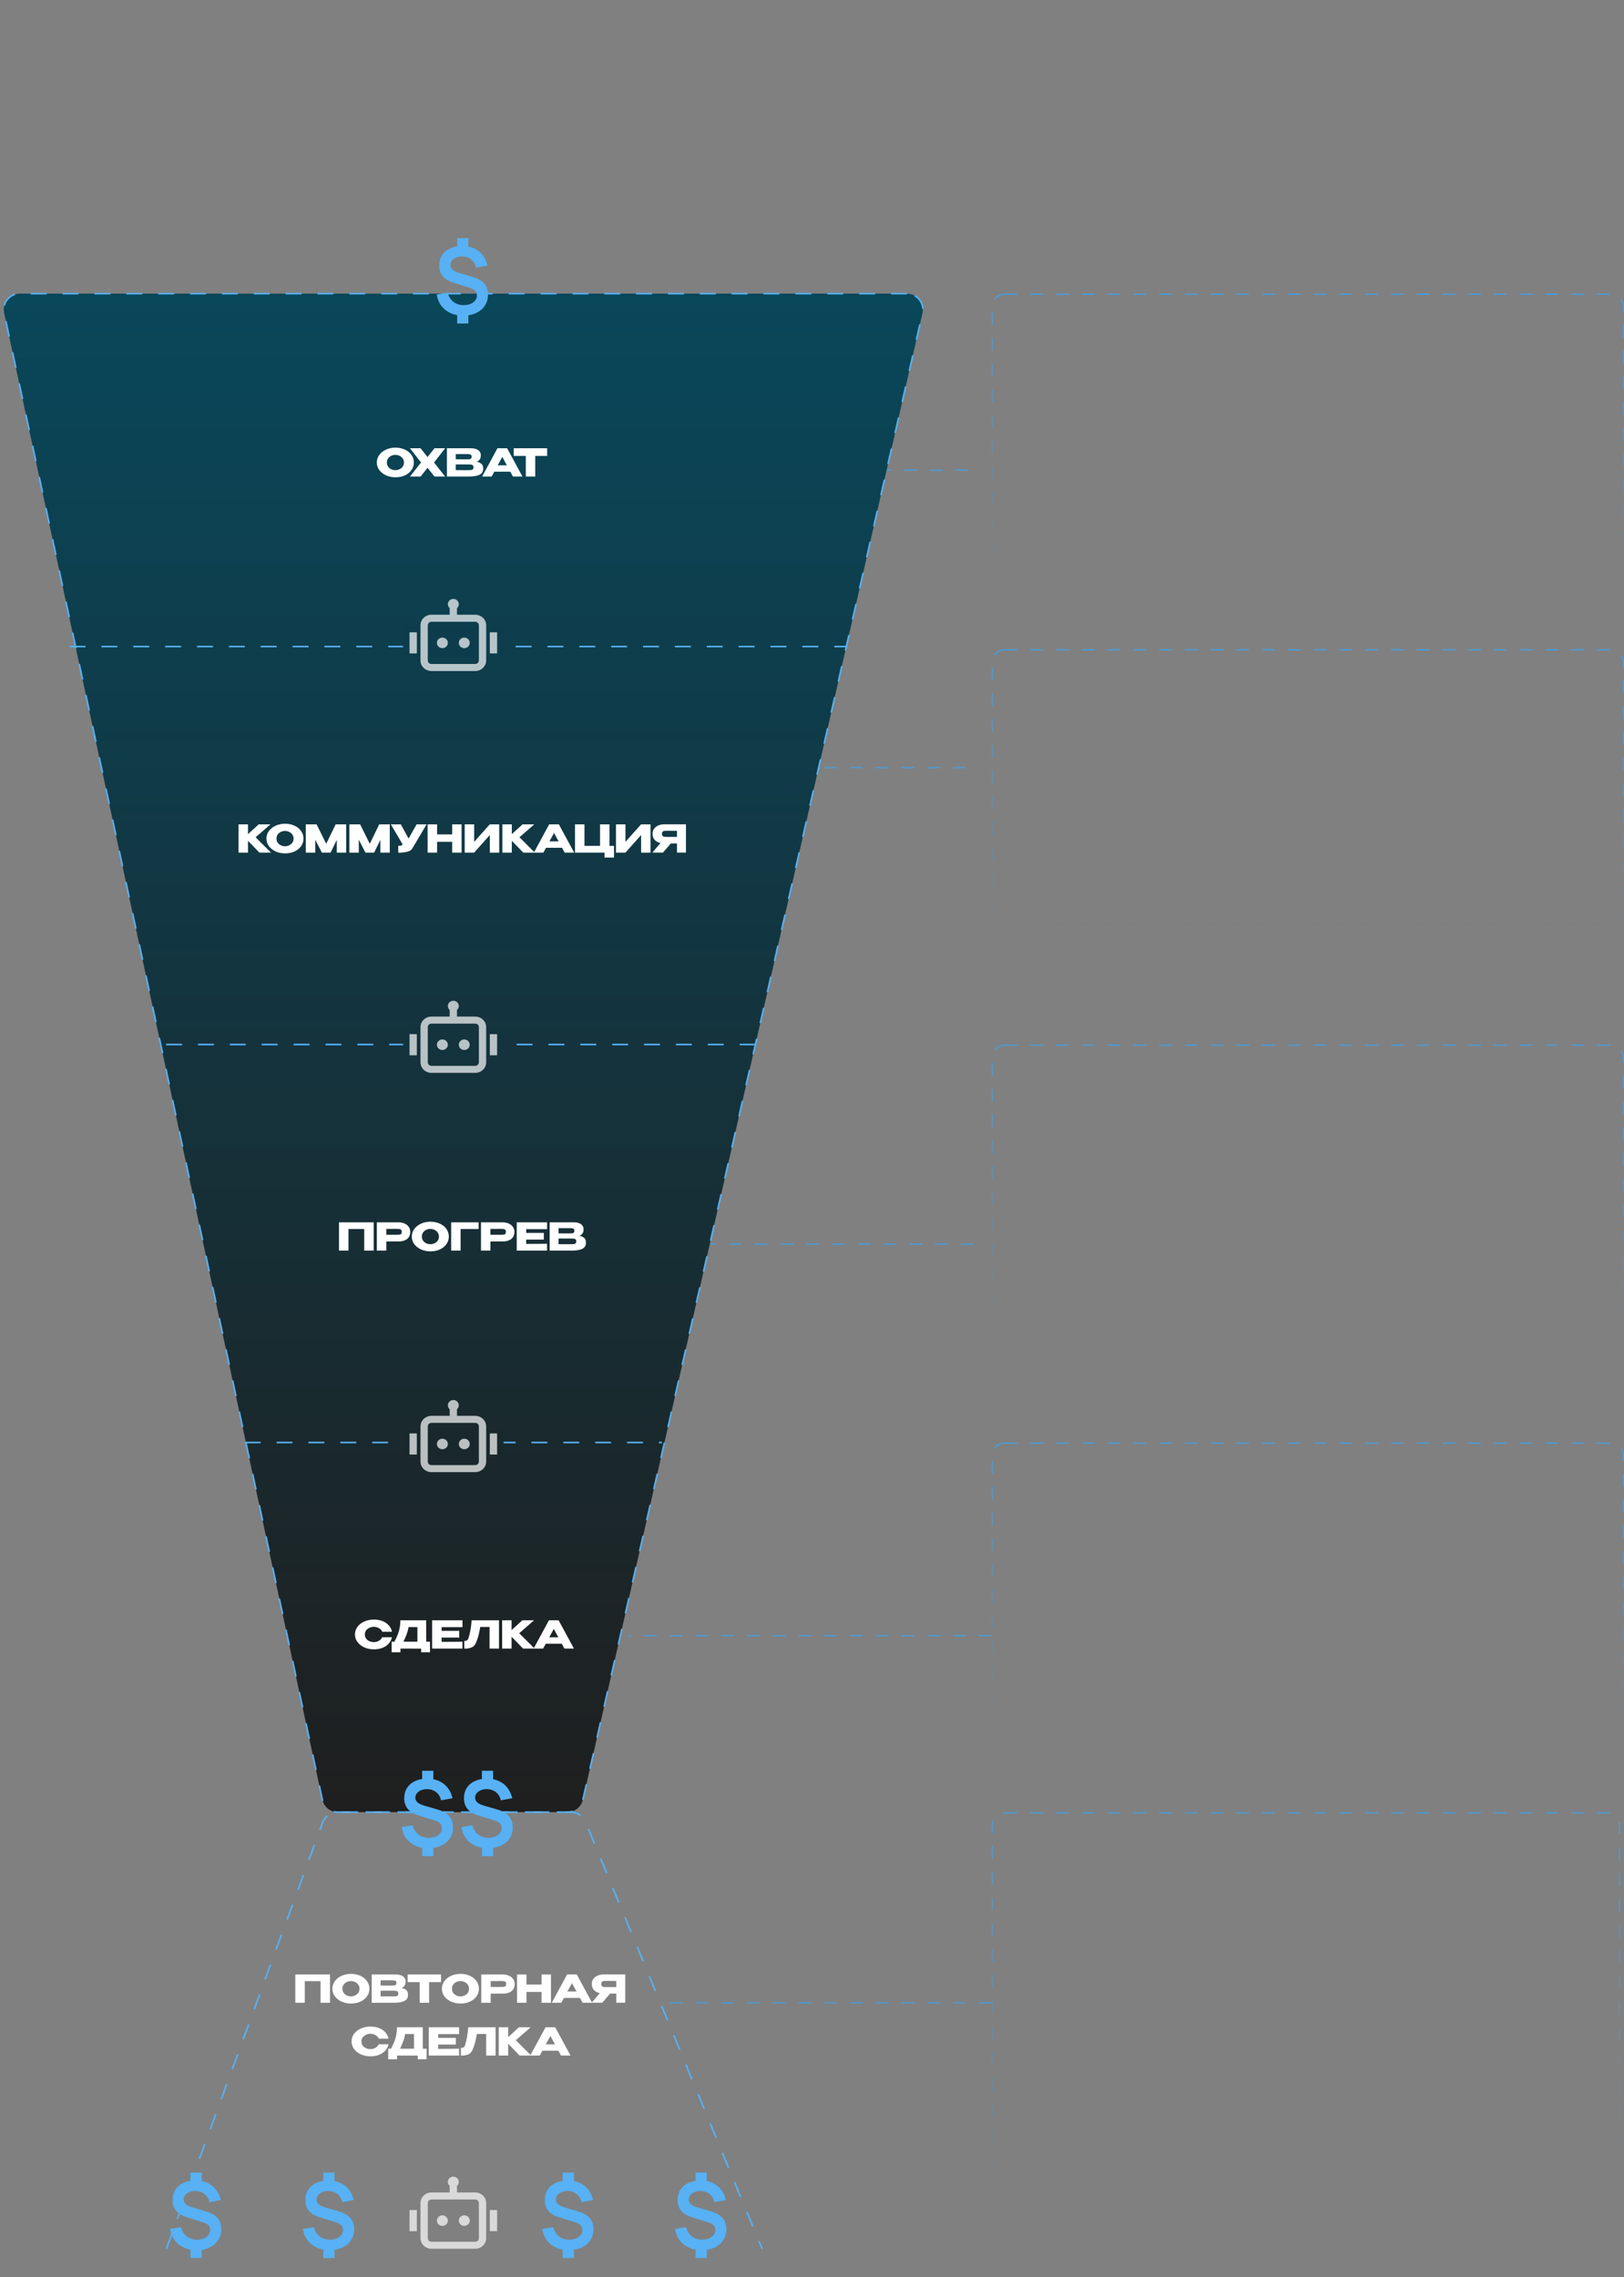 <?xml version="1.0" encoding="UTF-8"?> <svg xmlns="http://www.w3.org/2000/svg" width="1261" height="1768" viewBox="0 0 1261 1768" fill="none"><rect x="0" y="0" width="1261" height="1768" fill="#808080" stroke="none"/> <path d="M752 365H671" stroke="#4B9BD7" stroke-dasharray="10 10"></path> <path d="M750 596L630 596" stroke="#4B9BD7" stroke-dasharray="10 10"></path> <path d="M756 966L552 966" stroke="#4B9BD7" stroke-dasharray="10 10"></path> <path d="M770 1270L488 1270" stroke="#4B9BD7" stroke-dasharray="10 10"></path> <path d="M704.225 228H15.294C7.422 228 1.553 235.257 3.201 242.955L250.275 1397.22C251.496 1402.93 256.535 1407 262.368 1407H440.508C446.277 1407 451.279 1403.01 452.564 1397.39L716.281 243.121C718.05 235.379 712.167 228 704.225 228Z" fill="url(#paint0_linear_676_374)" stroke="#57B1F4" stroke-width="1.237" stroke-dasharray="12.37 12.37"></path> <path d="M129.231 1746L250.527 1415.11C252.313 1410.24 256.95 1407 262.138 1407H443.233C448.237 1407 452.747 1410.02 454.66 1414.64L591.742 1746" stroke="#57B1F4" stroke-width="1.237" stroke-dasharray="12.37 12.37"></path> <path d="M147.918 1753.18V1744.63H156.618V1753.18H147.918ZM147.918 1695.42V1686.87H156.618V1695.42H147.918ZM152.467 1747.08C148.808 1747.08 145.535 1746.41 142.647 1745.06C139.759 1743.71 137.389 1741.81 135.535 1739.36C133.706 1736.9 132.539 1733.99 132.034 1730.62L140.626 1729.25C141.299 1732.21 142.744 1734.57 144.958 1736.33C147.196 1738.06 149.867 1738.92 152.972 1738.92C155.956 1738.92 158.411 1738.23 160.337 1736.83C162.262 1735.41 163.225 1733.62 163.225 1731.45C163.225 1729.94 162.767 1728.71 161.853 1727.77C160.938 1726.81 159.47 1726.01 157.449 1725.39L144.922 1721.49C137.629 1719.23 133.983 1714.8 133.983 1708.2C133.983 1705.12 134.717 1702.44 136.185 1700.15C137.677 1697.84 139.771 1696.07 142.467 1694.85C145.162 1693.59 148.339 1692.98 151.997 1693C155.391 1693.03 158.411 1693.64 161.059 1694.85C163.73 1696.05 165.944 1697.78 167.701 1700.04C169.482 1702.31 170.746 1705.03 171.492 1708.2L162.575 1709.83C162.238 1708.12 161.576 1706.61 160.589 1705.31C159.603 1704.01 158.363 1703 156.871 1702.28C155.379 1701.56 153.718 1701.18 151.889 1701.13C150.132 1701.1 148.556 1701.38 147.16 1701.96C145.764 1702.51 144.657 1703.3 143.839 1704.34C143.02 1705.35 142.611 1706.49 142.611 1707.77C142.611 1709.19 143.177 1710.4 144.308 1711.42C145.463 1712.43 147.28 1713.29 149.759 1714.01L159.109 1716.72C163.61 1718.02 166.847 1719.79 168.82 1722.03C170.818 1724.24 171.817 1727.19 171.817 1730.87C171.817 1734.1 171.01 1736.93 169.398 1739.36C167.785 1741.79 165.523 1743.69 162.611 1745.06C159.699 1746.41 156.317 1747.08 152.467 1747.08ZM251.073 1753.18V1744.63H259.773V1753.18H251.073ZM251.073 1695.42V1686.87H259.773V1695.42H251.073ZM255.621 1747.08C251.963 1747.08 248.69 1746.41 245.802 1745.06C242.914 1743.71 240.543 1741.81 238.69 1739.36C236.861 1736.9 235.694 1733.99 235.188 1730.62L243.78 1729.25C244.454 1732.21 245.898 1734.57 248.113 1736.33C250.351 1738.06 253.022 1738.92 256.127 1738.92C259.111 1738.92 261.566 1738.23 263.491 1736.83C265.417 1735.41 266.379 1733.62 266.379 1731.45C266.379 1729.94 265.922 1728.71 265.008 1727.77C264.093 1726.81 262.625 1726.01 260.603 1725.39L248.076 1721.49C240.784 1719.23 237.138 1714.8 237.138 1708.2C237.138 1705.12 237.872 1702.44 239.34 1700.15C240.832 1697.84 242.926 1696.07 245.622 1694.85C248.317 1693.59 251.494 1692.98 255.152 1693C258.546 1693.03 261.566 1693.64 264.213 1694.85C266.885 1696.05 269.099 1697.78 270.856 1700.04C272.637 1702.31 273.9 1705.03 274.647 1708.2L265.73 1709.83C265.393 1708.12 264.731 1706.61 263.744 1705.31C262.757 1704.01 261.518 1703 260.026 1702.28C258.534 1701.56 256.873 1701.18 255.044 1701.13C253.287 1701.1 251.711 1701.38 250.315 1701.96C248.919 1702.51 247.812 1703.3 246.993 1704.34C246.175 1705.35 245.766 1706.49 245.766 1707.77C245.766 1709.19 246.332 1710.4 247.463 1711.42C248.618 1712.43 250.435 1713.29 252.914 1714.01L262.264 1716.72C266.765 1718.02 270.002 1719.79 271.975 1722.03C273.973 1724.24 274.971 1727.19 274.971 1730.87C274.971 1734.1 274.165 1736.93 272.553 1739.36C270.94 1741.79 268.678 1743.69 265.766 1745.06C262.854 1746.41 259.472 1747.08 255.621 1747.08Z" fill="#57B1F4"></path> <path d="M436.918 1753.18V1744.63H445.618V1753.18H436.918ZM436.918 1695.42V1686.87H445.618V1695.42H436.918ZM441.467 1747.08C437.808 1747.08 434.535 1746.41 431.647 1745.06C428.759 1743.71 426.389 1741.81 424.535 1739.36C422.706 1736.9 421.539 1733.99 421.034 1730.62L429.626 1729.25C430.299 1732.21 431.744 1734.57 433.958 1736.33C436.196 1738.06 438.867 1738.92 441.972 1738.92C444.956 1738.92 447.411 1738.23 449.337 1736.83C451.262 1735.41 452.225 1733.62 452.225 1731.45C452.225 1729.94 451.767 1728.71 450.853 1727.77C449.938 1726.81 448.47 1726.01 446.449 1725.39L433.922 1721.49C426.629 1719.23 422.983 1714.8 422.983 1708.2C422.983 1705.12 423.717 1702.44 425.185 1700.15C426.677 1697.84 428.771 1696.07 431.467 1694.85C434.162 1693.59 437.339 1692.98 440.997 1693C444.391 1693.03 447.411 1693.64 450.059 1694.85C452.73 1696.05 454.944 1697.78 456.701 1700.04C458.482 1702.31 459.746 1705.03 460.492 1708.2L451.575 1709.83C451.238 1708.12 450.576 1706.61 449.589 1705.31C448.603 1704.01 447.363 1703 445.871 1702.28C444.379 1701.56 442.718 1701.18 440.889 1701.13C439.132 1701.1 437.556 1701.38 436.16 1701.96C434.764 1702.51 433.657 1703.3 432.839 1704.34C432.02 1705.35 431.611 1706.49 431.611 1707.77C431.611 1709.19 432.177 1710.4 433.308 1711.42C434.463 1712.43 436.28 1713.29 438.759 1714.01L448.109 1716.72C452.61 1718.02 455.847 1719.79 457.82 1722.03C459.818 1724.24 460.817 1727.19 460.817 1730.87C460.817 1734.1 460.01 1736.93 458.398 1739.36C456.785 1741.79 454.523 1743.69 451.611 1745.06C448.699 1746.41 445.317 1747.08 441.467 1747.08ZM540.073 1753.18V1744.63H548.773V1753.18H540.073ZM540.073 1695.42V1686.87H548.773V1695.42H540.073ZM544.621 1747.08C540.963 1747.08 537.69 1746.41 534.802 1745.06C531.914 1743.71 529.543 1741.81 527.69 1739.36C525.861 1736.9 524.694 1733.99 524.188 1730.62L532.78 1729.25C533.454 1732.21 534.898 1734.57 537.113 1736.33C539.351 1738.06 542.022 1738.92 545.127 1738.92C548.111 1738.92 550.566 1738.23 552.491 1736.83C554.417 1735.41 555.379 1733.62 555.379 1731.45C555.379 1729.94 554.922 1728.71 554.008 1727.77C553.093 1726.81 551.625 1726.01 549.603 1725.39L537.076 1721.49C529.784 1719.23 526.138 1714.8 526.138 1708.2C526.138 1705.12 526.872 1702.44 528.34 1700.15C529.832 1697.84 531.926 1696.07 534.622 1694.85C537.317 1693.59 540.494 1692.98 544.152 1693C547.546 1693.03 550.566 1693.64 553.213 1694.85C555.885 1696.05 558.099 1697.78 559.856 1700.04C561.637 1702.31 562.9 1705.03 563.647 1708.2L554.73 1709.83C554.393 1708.12 553.731 1706.61 552.744 1705.31C551.757 1704.01 550.518 1703 549.026 1702.28C547.534 1701.56 545.873 1701.18 544.044 1701.13C542.287 1701.1 540.711 1701.38 539.315 1701.96C537.919 1702.51 536.812 1703.3 535.993 1704.34C535.175 1705.35 534.766 1706.49 534.766 1707.77C534.766 1709.19 535.332 1710.4 536.463 1711.42C537.618 1712.43 539.435 1713.29 541.914 1714.01L551.264 1716.72C555.765 1718.02 559.002 1719.79 560.975 1722.03C562.973 1724.24 563.971 1727.19 563.971 1730.87C563.971 1734.1 563.165 1736.93 561.553 1739.36C559.94 1741.79 557.678 1743.69 554.766 1745.06C551.854 1746.41 548.472 1747.08 544.621 1747.08Z" fill="#57B1F4"></path> <path d="M307.018 347.562C309.729 347.562 312.172 348.067 314.349 349.076C316.545 350.065 318.257 351.44 319.484 353.201C320.73 354.942 321.353 356.911 321.353 359.107C321.353 361.284 320.73 363.243 319.484 364.984C318.257 366.725 316.555 368.1 314.379 369.11C312.202 370.099 309.758 370.594 307.048 370.594C304.436 370.594 302.022 370.099 299.806 369.11C297.59 368.1 295.829 366.725 294.523 364.984C293.237 363.223 292.594 361.264 292.594 359.107C292.594 356.931 293.237 354.962 294.523 353.201C295.829 351.44 297.58 350.065 299.776 349.076C301.992 348.067 304.406 347.562 307.018 347.562ZM307.048 365.043C308.156 365.043 309.214 364.806 310.223 364.331C311.252 363.856 312.083 363.174 312.717 362.283C313.35 361.393 313.666 360.334 313.666 359.107C313.666 357.881 313.34 356.822 312.687 355.932C312.054 355.022 311.223 354.339 310.194 353.884C309.165 353.409 308.096 353.172 306.988 353.172C305.86 353.172 304.792 353.409 303.783 353.884C302.774 354.359 301.953 355.051 301.319 355.961C300.706 356.852 300.399 357.901 300.399 359.107C300.399 360.334 300.716 361.393 301.349 362.283C301.982 363.174 302.803 363.856 303.813 364.331C304.841 364.806 305.92 365.043 307.048 365.043ZM337.376 348.037H345.627L337.05 359.107L345.627 370H337.376L331.975 363.203L326.573 370H318.322L326.929 359.107L318.322 348.037H326.573L331.975 354.863L337.376 348.037ZM370.132 358.484C371.794 358.821 373.051 359.404 373.902 360.235C374.752 361.047 375.178 362.214 375.178 363.738V363.856C375.178 366.092 374.248 367.675 372.388 368.605C370.548 369.515 367.896 369.98 364.434 370H364.374H363.217H347.012V348.037H365.799C368.094 348.057 369.924 348.532 371.29 349.462C372.655 350.392 373.338 351.707 373.338 353.409V353.528C373.338 354.814 373.07 355.863 372.536 356.674C372.002 357.485 371.201 358.088 370.132 358.484ZM362.356 356.644C363.345 356.644 364.068 356.624 364.523 356.585C364.998 356.525 365.393 356.347 365.71 356.05C366.046 355.754 366.214 355.259 366.214 354.566C366.214 353.933 366.056 353.478 365.74 353.201C365.423 352.924 365.017 352.756 364.523 352.697C364.028 352.618 363.306 352.578 362.356 352.578H362.326H353.868V356.614C355.906 356.614 357.251 356.624 357.904 356.644H359.329H362.356ZM363.335 365.043C364.444 365.043 365.275 365.014 365.829 364.954C366.383 364.875 366.828 364.677 367.164 364.361C367.501 364.024 367.669 363.5 367.669 362.788C367.669 362.095 367.501 361.601 367.164 361.304C366.828 360.987 366.383 360.799 365.829 360.74C365.275 360.661 364.444 360.621 363.335 360.621H363.306H353.868V365.014C356.658 365.014 358.636 365.024 359.804 365.043C360.991 365.043 361.802 365.043 362.237 365.043H363.335ZM405.672 370H398.282L396.234 366.231H383.798L381.75 370H374.36L386.262 348.037H393.771L405.672 370ZM390.031 354.745L386.469 361.274H393.563L390.031 354.745ZM398.912 353.973V348.037H424.852L398.912 353.973ZM424.852 348.037V354.003H415.592V370H408.291V354.003H398.912V348.037H424.852Z" fill="white"></path> <path d="M198.484 650.098L210.445 662H201.452L192.548 652.799V662H185.217V640.037H192.548V647.665L200.918 640.037H210L198.484 650.098ZM221.307 639.562C224.018 639.562 226.461 640.067 228.638 641.076C230.834 642.065 232.546 643.44 233.772 645.201C235.019 646.942 235.642 648.911 235.642 651.107C235.642 653.284 235.019 655.243 233.772 656.984C232.546 658.725 230.844 660.1 228.667 661.11C226.491 662.099 224.047 662.594 221.337 662.594C218.725 662.594 216.311 662.099 214.095 661.11C211.879 660.1 210.118 658.725 208.812 656.984C207.526 655.223 206.882 653.264 206.882 651.107C206.882 648.931 207.526 646.962 208.812 645.201C210.118 643.44 211.869 642.065 214.065 641.076C216.281 640.067 218.695 639.562 221.307 639.562ZM221.337 657.043C222.445 657.043 223.503 656.806 224.512 656.331C225.541 655.856 226.372 655.174 227.005 654.283C227.639 653.393 227.955 652.334 227.955 651.107C227.955 649.881 227.629 648.822 226.976 647.932C226.343 647.022 225.512 646.339 224.483 645.884C223.454 645.409 222.385 645.172 221.277 645.172C220.149 645.172 219.081 645.409 218.072 645.884C217.063 646.359 216.242 647.051 215.608 647.961C214.995 648.852 214.688 649.901 214.688 651.107C214.688 652.334 215.005 653.393 215.638 654.283C216.271 655.174 217.092 655.856 218.101 656.331C219.13 656.806 220.209 657.043 221.337 657.043ZM268.818 640.037V662H261.517V652.087L256.679 662H249.942L244.777 651.968V662H237.446V640.037H245.816L253.295 655.144L260.656 640.037H268.818ZM302.643 640.037V662H295.341V652.087L290.504 662H283.766L278.602 651.968V662H271.271V640.037H279.641L287.12 655.144L294.481 640.037H302.643ZM331.244 640.037L320.203 658.676C319.49 660.002 318.046 660.912 315.869 661.406C313.713 661.881 311.497 662.099 309.221 662.059V656.687C310.309 656.687 311.081 656.628 311.536 656.509C312.011 656.391 312.278 656.242 312.337 656.064C312.417 655.886 312.446 655.599 312.427 655.203L303.463 640.037H311.21L317.264 651.078L323.497 640.037H331.244ZM339.382 647.843H351.105V640.037H358.407V662H351.105V653.601H339.382V662H332.051V640.037H339.382V647.843ZM368.163 640.037V653.66L380.332 640.037H387.633V662H380.332V648.347L368.163 662H360.832V640.037H368.163ZM403.344 650.098L415.305 662H406.312L397.408 652.799V662H390.077V640.037H397.408V647.665L405.778 640.037H414.86L403.344 650.098ZM445.839 662H438.449L436.401 658.231H423.965L421.918 662H414.527L426.429 640.037H433.938L445.839 662ZM430.198 646.745L426.637 653.274H433.73L430.198 646.745ZM465.921 640.037H473.252V656.717H476.754V665.858H469.423V662H446.481V640.037H453.811V656.717H465.921V640.037ZM485.636 640.037V653.66L497.805 640.037H505.106V662H497.805V648.347L485.636 662H478.305V640.037H485.636ZM526.575 649.802C526.595 648.535 526.595 647.991 526.575 648.169V649.802ZM532.63 661.97H525.655V654.877H520.877L514.792 661.97H506.512L512.893 654.55C510.954 654.135 509.43 653.314 508.322 652.087C507.234 650.86 506.69 649.307 506.69 647.427V647.308C506.69 645.864 507.075 644.598 507.847 643.509C508.639 642.401 509.737 641.541 511.142 640.927C512.566 640.314 514.199 640.007 516.039 640.007H532.63V661.97ZM518.057 645.023C517.048 645.023 516.276 645.063 515.742 645.142C515.228 645.221 514.802 645.439 514.466 645.795C514.149 646.151 513.991 646.715 513.991 647.487C513.991 648.219 514.149 648.753 514.466 649.089C514.802 649.406 515.228 649.604 515.742 649.683C516.276 649.762 517.048 649.802 518.057 649.802H518.087H525.655V645.082C522.687 645.082 520.511 645.063 519.125 645.023H518.057Z" fill="white"></path> <path d="M290.166 949.037V971H282.806V954.231H270.577V971H263.217V949.037H290.166ZM309.198 949.037C311.038 949.037 312.661 949.344 314.065 949.957C315.49 950.57 316.588 951.431 317.36 952.539C318.151 953.627 318.547 954.894 318.547 956.338V956.457C318.547 958.831 317.736 960.671 316.113 961.977C314.491 963.263 312.275 963.907 309.465 963.907H299.938V971H292.607V949.037H309.198ZM307.892 958.713C308.921 958.713 309.683 958.683 310.177 958.624C310.692 958.564 311.117 958.376 311.454 958.06C311.79 957.743 311.958 957.219 311.958 956.487C311.958 955.735 311.79 955.191 311.454 954.854C311.117 954.518 310.682 954.31 310.148 954.231C309.613 954.152 308.862 954.112 307.892 954.112H306.913C306.517 954.112 305.824 954.122 304.835 954.142C303.846 954.142 302.213 954.142 299.938 954.142V958.713H307.862H307.892ZM334.175 948.562C336.886 948.562 339.329 949.067 341.506 950.076C343.702 951.065 345.414 952.44 346.64 954.201C347.887 955.942 348.51 957.911 348.51 960.107C348.51 962.284 347.887 964.243 346.64 965.984C345.414 967.725 343.712 969.1 341.535 970.11C339.359 971.099 336.915 971.594 334.205 971.594C331.593 971.594 329.179 971.099 326.963 970.11C324.747 969.1 322.986 967.725 321.68 965.984C320.394 964.223 319.75 962.264 319.75 960.107C319.75 957.931 320.394 955.962 321.68 954.201C322.986 952.44 324.737 951.065 326.933 950.076C329.149 949.067 331.563 948.562 334.175 948.562ZM334.205 966.043C335.313 966.043 336.371 965.806 337.38 965.331C338.409 964.856 339.24 964.174 339.873 963.283C340.507 962.393 340.823 961.334 340.823 960.107C340.823 958.881 340.497 957.822 339.844 956.932C339.211 956.022 338.38 955.339 337.351 954.884C336.322 954.409 335.253 954.172 334.145 954.172C333.017 954.172 331.949 954.409 330.94 954.884C329.931 955.359 329.11 956.051 328.476 956.961C327.863 957.852 327.556 958.901 327.556 960.107C327.556 961.334 327.873 962.393 328.506 963.283C329.139 964.174 329.96 964.856 330.969 965.331C331.998 965.806 333.077 966.043 334.205 966.043ZM371.625 949.037V954.231H357.645V971H350.314V949.037H371.625ZM390.064 949.037C391.904 949.037 393.527 949.344 394.931 949.957C396.356 950.57 397.454 951.431 398.226 952.539C399.017 953.627 399.413 954.894 399.413 956.338V956.457C399.413 958.831 398.602 960.671 396.979 961.977C395.357 963.263 393.141 963.907 390.331 963.907H380.804V971H373.473V949.037H390.064ZM388.758 958.713C389.787 958.713 390.549 958.683 391.043 958.624C391.558 958.564 391.983 958.376 392.32 958.06C392.656 957.743 392.824 957.219 392.824 956.487C392.824 955.735 392.656 955.191 392.32 954.854C391.983 954.518 391.548 954.31 391.014 954.231C390.479 954.152 389.727 954.112 388.758 954.112H387.779C387.383 954.112 386.69 954.122 385.701 954.142C384.712 954.142 383.079 954.142 380.804 954.142V958.713H388.728H388.758ZM422.283 962.452H408.571V965.806L424.776 965.687V971H401.24V949.037H424.776L424.805 954.35H408.571V957.258H422.283V962.452ZM449.924 959.484C451.586 959.821 452.843 960.404 453.694 961.235C454.545 962.047 454.97 963.214 454.97 964.738V964.856C454.97 967.092 454.04 968.675 452.18 969.605C450.34 970.515 447.688 970.98 444.226 971H444.166H443.009H426.804V949.037H445.591C447.886 949.057 449.717 949.532 451.082 950.462C452.447 951.392 453.13 952.707 453.13 954.409V954.528C453.13 955.814 452.863 956.863 452.328 957.674C451.794 958.485 450.993 959.088 449.924 959.484ZM442.148 957.644C443.138 957.644 443.86 957.624 444.315 957.585C444.79 957.525 445.185 957.347 445.502 957.05C445.838 956.754 446.007 956.259 446.007 955.566C446.007 954.933 445.848 954.478 445.532 954.201C445.215 953.924 444.81 953.756 444.315 953.697C443.82 953.618 443.098 953.578 442.148 953.578H442.119H433.66V957.614C435.698 957.614 437.043 957.624 437.696 957.644H439.121H442.148ZM443.128 966.043C444.236 966.043 445.067 966.014 445.621 965.954C446.175 965.875 446.62 965.677 446.956 965.361C447.293 965.024 447.461 964.5 447.461 963.788C447.461 963.095 447.293 962.601 446.956 962.304C446.62 961.987 446.175 961.799 445.621 961.74C445.067 961.661 444.236 961.621 443.128 961.621H443.098H433.66V966.014C436.45 966.014 438.428 966.024 439.596 966.043C440.783 966.043 441.594 966.043 442.03 966.043H443.128Z" fill="white"></path> <path d="M275.623 1269.05C275.623 1266.85 276.266 1264.87 277.552 1263.11C278.858 1261.35 280.629 1259.98 282.865 1258.99C285.121 1257.98 287.614 1257.47 290.344 1257.47C292.798 1257.47 295.014 1257.87 296.993 1258.66C298.971 1259.43 300.594 1260.53 301.86 1261.95C303.127 1263.36 303.968 1265.01 304.383 1266.91H296.785C296.488 1266.12 295.984 1265.44 295.271 1264.86C294.579 1264.27 293.797 1263.82 292.927 1263.53C292.056 1263.23 291.205 1263.08 290.374 1263.08C289.207 1263.08 288.069 1263.32 286.961 1263.79C285.873 1264.27 284.982 1264.96 284.29 1265.87C283.617 1266.76 283.281 1267.82 283.281 1269.05C283.281 1270.27 283.617 1271.34 284.29 1272.25C284.963 1273.14 285.833 1273.83 286.902 1274.3C287.99 1274.76 289.147 1274.98 290.374 1274.98C291.739 1274.98 292.996 1274.66 294.143 1274C295.311 1273.35 296.172 1272.42 296.726 1271.21H304.353C303.918 1273.09 303.067 1274.75 301.801 1276.17C300.535 1277.58 298.922 1278.66 296.963 1279.44C295.004 1280.21 292.798 1280.59 290.344 1280.59C287.634 1280.59 285.151 1280.09 282.895 1279.08C280.659 1278.07 278.888 1276.69 277.582 1274.92C276.276 1273.16 275.623 1271.2 275.623 1269.05ZM330.941 1274.66H333.879V1282.85H327.023V1280.03L310.937 1280V1282.85H304.081V1274.66H306.277C307.346 1272.58 308.206 1270.72 308.859 1269.08C309.512 1267.44 310.007 1265.72 310.343 1263.94C310.7 1262.14 310.878 1260.17 310.878 1258.04H330.911L330.941 1274.66ZM317.259 1263.29C316.942 1265.19 316.457 1267.01 315.804 1268.75C315.171 1270.49 314.33 1272.46 313.282 1274.66H324.115V1263.32L317.259 1263.29ZM356.591 1271.45H342.878V1274.81L359.084 1274.69V1280H335.548V1258.04H359.084L359.113 1263.35H342.878V1266.26H356.591V1271.45ZM387.467 1258.04V1280H380.136V1263.23H372.895C372.459 1265.82 372.004 1268.05 371.529 1269.91C371.054 1271.75 370.382 1273.68 369.511 1275.7C368.621 1277.58 367.374 1278.77 365.771 1279.29C364.188 1279.78 362.942 1280.02 362.032 1280C361.141 1280 360.637 1280 360.518 1280V1274.09C361.468 1274.09 362.19 1273.92 362.685 1273.56C363.179 1273.18 363.535 1272.67 363.753 1272.02C365.039 1267.82 365.86 1263.16 366.217 1258.04H387.467ZM403.16 1268.1L415.121 1280H406.128L397.224 1270.8V1280H389.893V1258.04H397.224V1265.66L405.594 1258.04H414.676L403.16 1268.1ZM445.655 1280H438.265L436.217 1276.23H423.781L421.733 1280H414.343L426.244 1258.04H433.753L445.655 1280ZM430.014 1264.74L426.452 1271.27H433.546L430.014 1264.74Z" fill="white"></path> <path d="M256.262 1533.04V1555H248.902V1538.23H236.674V1555H229.313V1533.04H256.262ZM272.504 1532.56C275.215 1532.56 277.659 1533.07 279.835 1534.08C282.031 1535.07 283.743 1536.44 284.97 1538.2C286.216 1539.94 286.84 1541.91 286.84 1544.11C286.84 1546.28 286.216 1548.24 284.97 1549.98C283.743 1551.73 282.041 1553.1 279.865 1554.11C277.688 1555.1 275.245 1555.59 272.534 1555.59C269.922 1555.59 267.508 1555.1 265.292 1554.11C263.076 1553.1 261.315 1551.73 260.009 1549.98C258.723 1548.22 258.08 1546.26 258.08 1544.11C258.08 1541.93 258.723 1539.96 260.009 1538.2C261.315 1536.44 263.066 1535.07 265.262 1534.08C267.478 1533.07 269.892 1532.56 272.504 1532.56ZM272.534 1550.04C273.642 1550.04 274.7 1549.81 275.71 1549.33C276.738 1548.86 277.57 1548.17 278.203 1547.28C278.836 1546.39 279.152 1545.33 279.152 1544.11C279.152 1542.88 278.826 1541.82 278.173 1540.93C277.54 1540.02 276.709 1539.34 275.68 1538.88C274.651 1538.41 273.583 1538.17 272.474 1538.17C271.347 1538.17 270.278 1538.41 269.269 1538.88C268.26 1539.36 267.439 1540.05 266.806 1540.96C266.192 1541.85 265.886 1542.9 265.886 1544.11C265.886 1545.33 266.202 1546.39 266.835 1547.28C267.468 1548.17 268.29 1548.86 269.299 1549.33C270.328 1549.81 271.406 1550.04 272.534 1550.04ZM311.764 1543.48C313.426 1543.82 314.683 1544.4 315.534 1545.24C316.384 1546.05 316.81 1547.21 316.81 1548.74V1548.86C316.81 1551.09 315.88 1552.68 314.02 1553.61C312.18 1554.52 309.528 1554.98 306.066 1555H306.006H304.849H288.644V1533.04H307.431C309.726 1533.06 311.557 1533.53 312.922 1534.46C314.287 1535.39 314.97 1536.71 314.97 1538.41V1538.53C314.97 1539.81 314.703 1540.86 314.168 1541.67C313.634 1542.49 312.833 1543.09 311.764 1543.48ZM303.988 1541.64C304.978 1541.64 305.7 1541.62 306.155 1541.58C306.63 1541.53 307.025 1541.35 307.342 1541.05C307.678 1540.75 307.847 1540.26 307.847 1539.57C307.847 1538.93 307.688 1538.48 307.372 1538.2C307.055 1537.92 306.649 1537.76 306.155 1537.7C305.66 1537.62 304.938 1537.58 303.988 1537.58H303.959H295.5V1541.61C297.538 1541.61 298.883 1541.62 299.536 1541.64H300.961H303.988ZM304.968 1550.04C306.076 1550.04 306.907 1550.01 307.461 1549.95C308.015 1549.88 308.46 1549.68 308.796 1549.36C309.133 1549.02 309.301 1548.5 309.301 1547.79C309.301 1547.1 309.133 1546.6 308.796 1546.3C308.46 1545.99 308.015 1545.8 307.461 1545.74C306.907 1545.66 306.076 1545.62 304.968 1545.62H304.938H295.5V1550.01C298.29 1550.01 300.268 1550.02 301.436 1550.04C302.623 1550.04 303.434 1550.04 303.869 1550.04H304.968ZM316.516 1538.97V1533.04H342.456L316.516 1538.97ZM342.456 1533.04V1539H333.196V1555H325.895V1539H316.516V1533.04H342.456ZM357.544 1532.56C360.255 1532.56 362.698 1533.07 364.875 1534.08C367.071 1535.07 368.783 1536.44 370.009 1538.2C371.256 1539.94 371.879 1541.91 371.879 1544.11C371.879 1546.28 371.256 1548.24 370.009 1549.98C368.783 1551.73 367.081 1553.1 364.904 1554.11C362.728 1555.1 360.284 1555.59 357.574 1555.59C354.962 1555.59 352.548 1555.1 350.332 1554.11C348.116 1553.1 346.355 1551.73 345.049 1549.98C343.763 1548.22 343.119 1546.26 343.119 1544.11C343.119 1541.93 343.763 1539.96 345.049 1538.2C346.355 1536.44 348.106 1535.07 350.302 1534.08C352.518 1533.07 354.932 1532.56 357.544 1532.56ZM357.574 1550.04C358.682 1550.04 359.74 1549.81 360.749 1549.33C361.778 1548.86 362.609 1548.17 363.242 1547.28C363.876 1546.39 364.192 1545.33 364.192 1544.11C364.192 1542.88 363.866 1541.82 363.213 1540.93C362.58 1540.02 361.748 1539.34 360.72 1538.88C359.691 1538.41 358.622 1538.17 357.514 1538.17C356.386 1538.17 355.318 1538.41 354.309 1538.88C353.3 1539.36 352.478 1540.05 351.845 1540.96C351.232 1541.85 350.925 1542.9 350.925 1544.11C350.925 1545.33 351.242 1546.39 351.875 1547.28C352.508 1548.17 353.329 1548.86 354.338 1549.33C355.367 1549.81 356.446 1550.04 357.574 1550.04ZM390.274 1533.04C392.115 1533.04 393.737 1533.34 395.142 1533.96C396.567 1534.57 397.665 1535.43 398.436 1536.54C399.228 1537.63 399.624 1538.89 399.624 1540.34V1540.46C399.624 1542.83 398.812 1544.67 397.19 1545.98C395.567 1547.26 393.351 1547.91 390.542 1547.91H381.014V1555H373.683V1533.04H390.274ZM388.969 1542.71C389.997 1542.71 390.759 1542.68 391.254 1542.62C391.768 1542.56 392.194 1542.38 392.53 1542.06C392.866 1541.74 393.035 1541.22 393.035 1540.49C393.035 1539.73 392.866 1539.19 392.53 1538.85C392.194 1538.52 391.758 1538.31 391.224 1538.23C390.69 1538.15 389.938 1538.11 388.969 1538.11H387.989C387.593 1538.11 386.901 1538.12 385.912 1538.14C384.922 1538.14 383.29 1538.14 381.014 1538.14V1542.71H388.939H388.969ZM408.781 1540.84H420.505V1533.04H427.806V1555H420.505V1546.6H408.781V1555H401.45V1533.04H408.781V1540.84ZM459.763 1555H452.373L450.325 1551.23H437.889L435.841 1555H428.451L440.352 1533.04H447.861L459.763 1555ZM444.122 1539.74L440.56 1546.27H447.654L444.122 1539.74ZM479.429 1542.8C479.449 1541.54 479.449 1540.99 479.429 1541.17V1542.8ZM485.484 1554.97H478.509V1547.88H473.73L467.646 1554.97H459.365L465.747 1547.55C463.807 1547.13 462.284 1546.31 461.176 1545.09C460.088 1543.86 459.543 1542.31 459.543 1540.43V1540.31C459.543 1538.86 459.929 1537.6 460.701 1536.51C461.492 1535.4 462.591 1534.54 463.995 1533.93C465.42 1533.31 467.052 1533.01 468.893 1533.01H485.484V1554.97ZM470.911 1538.02C469.902 1538.02 469.13 1538.06 468.596 1538.14C468.081 1538.22 467.656 1538.44 467.32 1538.79C467.003 1539.15 466.845 1539.71 466.845 1540.49C466.845 1541.22 467.003 1541.75 467.32 1542.09C467.656 1542.41 468.081 1542.6 468.596 1542.68C469.13 1542.76 469.902 1542.8 470.911 1542.8H470.941H478.509V1538.08C475.541 1538.08 473.364 1538.06 471.979 1538.02H470.911ZM272.978 1585.05C272.978 1582.85 273.621 1580.87 274.908 1579.11C276.213 1577.35 277.984 1575.98 280.22 1574.99C282.476 1573.98 284.969 1573.47 287.7 1573.47C290.153 1573.47 292.369 1573.87 294.348 1574.66C296.326 1575.43 297.949 1576.53 299.215 1577.95C300.482 1579.36 301.323 1581.01 301.738 1582.91H294.14C293.843 1582.12 293.339 1581.44 292.626 1580.86C291.934 1580.27 291.152 1579.82 290.282 1579.53C289.411 1579.23 288.56 1579.08 287.729 1579.08C286.562 1579.08 285.424 1579.32 284.316 1579.79C283.228 1580.27 282.337 1580.96 281.645 1581.87C280.972 1582.76 280.636 1583.82 280.636 1585.05C280.636 1586.27 280.972 1587.34 281.645 1588.25C282.318 1589.14 283.188 1589.83 284.257 1590.3C285.345 1590.76 286.502 1590.98 287.729 1590.98C289.094 1590.98 290.351 1590.66 291.499 1590C292.666 1589.35 293.527 1588.42 294.081 1587.21H301.708C301.273 1589.09 300.422 1590.75 299.156 1592.17C297.89 1593.58 296.277 1594.66 294.318 1595.44C292.359 1596.21 290.153 1596.59 287.7 1596.59C284.989 1596.59 282.506 1596.09 280.25 1595.08C278.014 1594.07 276.243 1592.69 274.937 1590.92C273.631 1589.16 272.978 1587.2 272.978 1585.05ZM328.296 1590.66H331.235V1598.85H324.378V1596.03L308.292 1596V1598.85H301.436V1590.66H303.632C304.701 1588.58 305.561 1586.72 306.214 1585.08C306.867 1583.44 307.362 1581.72 307.698 1579.94C308.055 1578.14 308.233 1576.17 308.233 1574.04H328.267L328.296 1590.66ZM314.614 1579.29C314.297 1581.19 313.812 1583.01 313.16 1584.75C312.526 1586.49 311.685 1588.46 310.637 1590.66H321.47V1579.32L314.614 1579.29ZM353.946 1587.45H340.234V1590.81L356.439 1590.69V1596H332.903V1574.04H356.439L356.468 1579.35H340.234V1582.26H353.946V1587.45ZM384.822 1574.04V1596H377.491V1579.23H370.25C369.814 1581.82 369.359 1584.05 368.884 1585.91C368.409 1587.75 367.737 1589.68 366.866 1591.7C365.976 1593.58 364.729 1594.77 363.126 1595.29C361.544 1595.78 360.297 1596.02 359.387 1596C358.496 1596 357.992 1596 357.873 1596V1590.09C358.823 1590.09 359.545 1589.92 360.04 1589.56C360.534 1589.18 360.891 1588.67 361.108 1588.02C362.394 1583.82 363.215 1579.16 363.572 1574.04H384.822ZM400.515 1584.1L412.476 1596H403.483L394.579 1586.8V1596H387.248V1574.04H394.579V1581.66L402.949 1574.04H412.031L400.515 1584.1ZM443.01 1596H435.62L433.572 1592.23H421.136L419.088 1596H411.698L423.6 1574.04H431.109L443.01 1596ZM427.369 1580.74L423.807 1587.27H430.901L427.369 1580.74Z" fill="white"></path> <path d="M54 502L658 502" stroke="#57B1F4" stroke-width="1.237" stroke-dasharray="12.37 12.37"></path> <path d="M129 811L586 811" stroke="#57B1F4" stroke-width="1.237" stroke-dasharray="12.37 12.37"></path> <path d="M190 1120L514 1120" stroke="#57B1F4" stroke-width="1.237" stroke-dasharray="12.37 12.37"></path> <path d="M770 1555L514 1555" stroke="#4B9BD7" stroke-dasharray="10 10"></path> <rect x="770.5" y="504.5" width="490" height="213" rx="9.5" stroke="url(#paint1_linear_676_374)" stroke-dasharray="10 10"></rect> <rect x="770.5" y="811.5" width="490" height="213" rx="9.5" stroke="url(#paint2_linear_676_374)" stroke-dasharray="10 10"></rect> <rect x="770.5" y="1120.5" width="490" height="213" rx="9.5" stroke="url(#paint3_linear_676_374)" stroke-dasharray="10 10"></rect> <rect x="770.5" y="1407.5" width="487" height="292" rx="9.5" stroke="url(#paint4_linear_676_374)" stroke-dasharray="10 10"></rect> <path d="M327.798 1441.18V1432.63H336.498V1441.18H327.798ZM327.798 1383.42V1374.87H336.498V1383.42H327.798ZM332.347 1435.08C328.688 1435.08 325.415 1434.41 322.527 1433.06C319.639 1431.71 317.269 1429.81 315.415 1427.36C313.586 1424.9 312.419 1421.99 311.914 1418.62L320.506 1417.25C321.179 1420.21 322.623 1422.57 324.838 1424.33C327.076 1426.06 329.747 1426.92 332.852 1426.92C335.836 1426.92 338.291 1426.23 340.216 1424.83C342.142 1423.41 343.105 1421.62 343.105 1419.45C343.105 1417.94 342.647 1416.71 341.733 1415.77C340.818 1414.81 339.35 1414.01 337.328 1413.39L324.802 1409.49C317.509 1407.23 313.863 1402.8 313.863 1396.2C313.863 1393.12 314.597 1390.44 316.065 1388.15C317.557 1385.84 319.651 1384.07 322.347 1382.85C325.042 1381.59 328.219 1380.98 331.877 1381C335.271 1381.03 338.291 1381.64 340.939 1382.85C343.61 1384.05 345.824 1385.78 347.581 1388.04C349.362 1390.31 350.626 1393.03 351.372 1396.2L342.455 1397.83C342.118 1396.12 341.456 1394.61 340.469 1393.31C339.482 1392.01 338.243 1391 336.751 1390.28C335.259 1389.56 333.598 1389.18 331.769 1389.13C330.012 1389.1 328.436 1389.38 327.04 1389.96C325.644 1390.51 324.537 1391.3 323.718 1392.34C322.9 1393.35 322.491 1394.49 322.491 1395.77C322.491 1397.19 323.057 1398.4 324.188 1399.42C325.343 1400.43 327.16 1401.29 329.639 1402.01L338.989 1404.72C343.49 1406.02 346.727 1407.79 348.7 1410.03C350.698 1412.24 351.697 1415.19 351.697 1418.87C351.697 1422.1 350.89 1424.93 349.278 1427.36C347.665 1429.79 345.403 1431.69 342.491 1433.06C339.579 1434.41 336.197 1435.08 332.347 1435.08ZM374.193 1441.18V1432.63H382.893V1441.18H374.193ZM374.193 1383.42V1374.87H382.893V1383.42H374.193ZM378.742 1435.08C375.083 1435.08 371.81 1434.41 368.922 1433.06C366.034 1431.71 363.664 1429.81 361.81 1427.36C359.981 1424.9 358.814 1421.99 358.309 1418.62L366.901 1417.25C367.574 1420.21 369.018 1422.57 371.233 1424.33C373.471 1426.06 376.142 1426.92 379.247 1426.92C382.231 1426.92 384.686 1426.23 386.611 1424.83C388.537 1423.41 389.5 1421.62 389.5 1419.45C389.5 1417.94 389.042 1416.71 388.128 1415.77C387.213 1414.81 385.745 1414.01 383.723 1413.39L371.197 1409.49C363.904 1407.23 360.258 1402.8 360.258 1396.2C360.258 1393.12 360.992 1390.44 362.46 1388.15C363.952 1385.84 366.046 1384.07 368.742 1382.85C371.437 1381.59 374.614 1380.98 378.272 1381C381.666 1381.03 384.686 1381.64 387.334 1382.85C390.005 1384.05 392.219 1385.78 393.976 1388.04C395.757 1390.31 397.021 1393.03 397.767 1396.2L388.85 1397.83C388.513 1396.12 387.851 1394.61 386.864 1393.31C385.877 1392.01 384.638 1391 383.146 1390.28C381.654 1389.56 379.993 1389.18 378.164 1389.13C376.407 1389.1 374.831 1389.38 373.435 1389.96C372.039 1390.51 370.932 1391.3 370.113 1392.34C369.295 1393.35 368.886 1394.49 368.886 1395.77C368.886 1397.19 369.452 1398.4 370.583 1399.42C371.738 1400.43 373.555 1401.29 376.034 1402.01L385.384 1404.72C389.885 1406.02 393.122 1407.79 395.095 1410.03C397.093 1412.24 398.092 1415.19 398.092 1418.87C398.092 1422.1 397.285 1424.93 395.673 1427.36C394.06 1429.79 391.798 1431.69 388.886 1433.06C385.974 1434.41 382.592 1435.08 378.742 1435.08Z" fill="#57B1F4"></path> <path d="M354.995 251.184V242.628H363.696V251.184H354.995ZM354.995 193.423V184.867H363.696V193.423H354.995ZM359.544 245.083C355.886 245.083 352.613 244.409 349.725 243.061C346.837 241.714 344.466 239.812 342.613 237.357C340.784 234.903 339.616 231.991 339.111 228.621L347.703 227.249C348.377 230.21 349.821 232.568 352.035 234.325C354.273 236.058 356.945 236.924 360.049 236.924C363.034 236.924 365.489 236.226 367.414 234.83C369.339 233.41 370.302 231.617 370.302 229.451C370.302 227.935 369.845 226.708 368.93 225.769C368.016 224.806 366.548 224.012 364.526 223.387L351.999 219.488C344.707 217.225 341.061 212.797 341.061 206.203C341.061 203.122 341.795 200.439 343.263 198.152C344.755 195.842 346.849 194.073 349.544 192.845C352.24 191.594 355.417 190.98 359.075 191.004C362.468 191.028 365.489 191.642 368.136 192.845C370.807 194.049 373.022 195.782 374.779 198.044C376.559 200.306 377.823 203.026 378.569 206.203L369.652 207.827C369.315 206.118 368.653 204.614 367.667 203.315C366.68 202.015 365.44 201.004 363.948 200.282C362.456 199.56 360.796 199.175 358.966 199.127C357.21 199.103 355.633 199.38 354.237 199.957C352.841 200.511 351.734 201.305 350.916 202.34C350.098 203.351 349.689 204.494 349.689 205.769C349.689 207.189 350.254 208.405 351.385 209.416C352.541 210.426 354.358 211.293 356.836 212.015L366.187 214.722C370.687 216.022 373.924 217.791 375.898 220.029C377.895 222.243 378.894 225.192 378.894 228.874C378.894 232.099 378.088 234.927 376.475 237.357C374.863 239.788 372.6 241.69 369.688 243.061C366.776 244.409 363.395 245.083 359.544 245.083Z" fill="#57B1F4"></path> <rect x="770.5" y="228.5" width="490" height="213" rx="9.5" stroke="url(#paint5_linear_676_374)" stroke-dasharray="10 10"></rect> <path opacity="0.7" d="M356.25 1694.1C356.25 1695.31 355.703 1696.4 354.833 1697.15V1702.29H369C371.254 1702.29 373.416 1703.16 375.01 1704.69C376.604 1706.23 377.5 1708.31 377.5 1710.49V1737.8C377.5 1739.98 376.604 1742.06 375.01 1743.6C373.416 1745.14 371.254 1746 369 1746H335C332.746 1746 330.584 1745.14 328.99 1743.6C327.396 1742.06 326.5 1739.98 326.5 1737.8V1710.49C326.5 1708.31 327.396 1706.23 328.99 1704.69C330.584 1703.16 332.746 1702.29 335 1702.29H349.167V1697.15C348.638 1696.7 348.236 1696.12 347.998 1695.48C347.759 1694.83 347.692 1694.14 347.801 1693.47C347.91 1692.79 348.193 1692.15 348.623 1691.61C349.053 1691.07 349.618 1690.64 350.265 1690.36C350.912 1690.08 351.621 1689.96 352.328 1690.01C353.035 1690.07 353.717 1690.29 354.312 1690.66C354.907 1691.03 355.396 1691.54 355.734 1692.14C356.073 1692.74 356.25 1693.41 356.25 1694.1ZM335 1707.76C334.249 1707.76 333.528 1708.04 332.997 1708.56C332.465 1709.07 332.167 1709.76 332.167 1710.49V1737.8C332.167 1738.53 332.465 1739.22 332.997 1739.74C333.528 1740.25 334.249 1740.54 335 1740.54H369C369.751 1740.54 370.472 1740.25 371.003 1739.74C371.535 1739.22 371.833 1738.53 371.833 1737.8V1710.49C371.833 1709.76 371.535 1709.07 371.003 1708.56C370.472 1708.04 369.751 1707.76 369 1707.76H349.167H335ZM323.667 1715.95H318V1732.34H323.667V1715.95ZM380.333 1715.95H386V1732.34H380.333V1715.95ZM343.5 1728.24C344.627 1728.24 345.708 1727.81 346.505 1727.04C347.302 1726.28 347.75 1725.23 347.75 1724.15C347.75 1723.06 347.302 1722.02 346.505 1721.25C345.708 1720.48 344.627 1720.05 343.5 1720.05C342.373 1720.05 341.292 1720.48 340.495 1721.25C339.698 1722.02 339.25 1723.06 339.25 1724.15C339.25 1725.23 339.698 1726.28 340.495 1727.04C341.292 1727.81 342.373 1728.24 343.5 1728.24ZM360.5 1728.24C361.627 1728.24 362.708 1727.81 363.505 1727.04C364.302 1726.28 364.75 1725.23 364.75 1724.15C364.75 1723.06 364.302 1722.02 363.505 1721.25C362.708 1720.48 361.627 1720.05 360.5 1720.05C359.373 1720.05 358.292 1720.48 357.495 1721.25C356.698 1722.02 356.25 1723.06 356.25 1724.15C356.25 1725.23 356.698 1726.28 357.495 1727.04C358.292 1727.81 359.373 1728.24 360.5 1728.24Z" fill="white"></path> <rect x="313" y="1110" width="78" height="23" fill="#19282D"></rect> <rect x="313" y="799" width="78" height="23" fill="#13333D"></rect> <rect x="313" y="487" width="78" height="23" fill="#0D3D4C"></rect> <path opacity="0.7" d="M356.25 1091.1C356.25 1092.31 355.703 1093.4 354.833 1094.15V1099.29H369C371.254 1099.29 373.416 1100.16 375.01 1101.69C376.604 1103.23 377.5 1105.31 377.5 1107.49V1134.8C377.5 1136.98 376.604 1139.06 375.01 1140.6C373.416 1142.14 371.254 1143 369 1143H335C332.746 1143 330.584 1142.14 328.99 1140.6C327.396 1139.06 326.5 1136.98 326.5 1134.8V1107.49C326.5 1105.31 327.396 1103.23 328.99 1101.69C330.584 1100.16 332.746 1099.29 335 1099.29H349.167V1094.15C348.638 1093.7 348.236 1093.12 347.998 1092.48C347.759 1091.83 347.692 1091.14 347.801 1090.47C347.91 1089.79 348.193 1089.15 348.623 1088.61C349.053 1088.07 349.618 1087.64 350.265 1087.36C350.912 1087.08 351.621 1086.96 352.328 1087.01C353.035 1087.07 353.717 1087.29 354.312 1087.66C354.907 1088.03 355.396 1088.54 355.734 1089.14C356.073 1089.74 356.25 1090.41 356.25 1091.1ZM335 1104.76C334.249 1104.76 333.528 1105.04 332.997 1105.56C332.465 1106.07 332.167 1106.76 332.167 1107.49V1134.8C332.167 1135.53 332.465 1136.22 332.997 1136.74C333.528 1137.25 334.249 1137.54 335 1137.54H369C369.751 1137.54 370.472 1137.25 371.003 1136.74C371.535 1136.22 371.833 1135.53 371.833 1134.8V1107.49C371.833 1106.76 371.535 1106.07 371.003 1105.56C370.472 1105.04 369.751 1104.76 369 1104.76H349.167H335ZM323.667 1112.95H318V1129.34H323.667V1112.95ZM380.333 1112.95H386V1129.34H380.333V1112.95ZM343.5 1125.24C344.627 1125.24 345.708 1124.81 346.505 1124.04C347.302 1123.28 347.75 1122.23 347.75 1121.15C347.75 1120.06 347.302 1119.02 346.505 1118.25C345.708 1117.48 344.627 1117.05 343.5 1117.05C342.373 1117.05 341.292 1117.48 340.495 1118.25C339.698 1119.02 339.25 1120.06 339.25 1121.15C339.25 1122.23 339.698 1123.28 340.495 1124.04C341.292 1124.81 342.373 1125.24 343.5 1125.24ZM360.5 1125.24C361.627 1125.24 362.708 1124.81 363.505 1124.04C364.302 1123.28 364.75 1122.23 364.75 1121.15C364.75 1120.06 364.302 1119.02 363.505 1118.25C362.708 1117.48 361.627 1117.05 360.5 1117.05C359.373 1117.05 358.292 1117.48 357.495 1118.25C356.698 1119.02 356.25 1120.06 356.25 1121.15C356.25 1122.23 356.698 1123.28 357.495 1124.04C358.292 1124.81 359.373 1125.24 360.5 1125.24Z" fill="white"></path> <path opacity="0.7" d="M356.25 781.098C356.25 782.311 355.703 783.4 354.833 784.152V789.293H369C371.254 789.293 373.416 790.156 375.01 791.693C376.604 793.23 377.5 795.314 377.5 797.488V824.805C377.5 826.978 376.604 829.063 375.01 830.6C373.416 832.137 371.254 833 369 833H335C332.746 833 330.584 832.137 328.99 830.6C327.396 829.063 326.5 826.978 326.5 824.805V797.488C326.5 795.314 327.396 793.23 328.99 791.693C330.584 790.156 332.746 789.293 335 789.293H349.167V784.152C348.638 783.696 348.236 783.12 347.998 782.477C347.759 781.833 347.692 781.142 347.801 780.467C347.91 779.791 348.193 779.153 348.623 778.61C349.053 778.067 349.618 777.636 350.265 777.357C350.912 777.078 351.621 776.959 352.328 777.012C353.035 777.065 353.717 777.287 354.312 777.659C354.907 778.031 355.396 778.54 355.734 779.141C356.073 779.741 356.25 780.414 356.25 781.098ZM335 794.756C334.249 794.756 333.528 795.044 332.997 795.556C332.465 796.069 332.167 796.763 332.167 797.488V824.805C332.167 825.529 332.465 826.224 332.997 826.736C333.528 827.249 334.249 827.537 335 827.537H369C369.751 827.537 370.472 827.249 371.003 826.736C371.535 826.224 371.833 825.529 371.833 824.805V797.488C371.833 796.763 371.535 796.069 371.003 795.556C370.472 795.044 369.751 794.756 369 794.756H349.167H335ZM323.667 802.951H318V819.341H323.667V802.951ZM380.333 802.951H386V819.341H380.333V802.951ZM343.5 815.244C344.627 815.244 345.708 814.812 346.505 814.044C347.302 813.275 347.75 812.233 347.75 811.146C347.75 810.06 347.302 809.017 346.505 808.249C345.708 807.481 344.627 807.049 343.5 807.049C342.373 807.049 341.292 807.481 340.495 808.249C339.698 809.017 339.25 810.06 339.25 811.146C339.25 812.233 339.698 813.275 340.495 814.044C341.292 814.812 342.373 815.244 343.5 815.244ZM360.5 815.244C361.627 815.244 362.708 814.812 363.505 814.044C364.302 813.275 364.75 812.233 364.75 811.146C364.75 810.06 364.302 809.017 363.505 808.249C362.708 807.481 361.627 807.049 360.5 807.049C359.373 807.049 358.292 807.481 357.495 808.249C356.698 809.017 356.25 810.06 356.25 811.146C356.25 812.233 356.698 813.275 357.495 814.044C358.292 814.812 359.373 815.244 360.5 815.244Z" fill="white"></path> <path opacity="0.7" d="M356.25 469.098C356.25 470.311 355.703 471.4 354.833 472.152V477.293H369C371.254 477.293 373.416 478.156 375.01 479.693C376.604 481.23 377.5 483.314 377.5 485.488V512.805C377.5 514.978 376.604 517.063 375.01 518.6C373.416 520.137 371.254 521 369 521H335C332.746 521 330.584 520.137 328.99 518.6C327.396 517.063 326.5 514.978 326.5 512.805V485.488C326.5 483.314 327.396 481.23 328.99 479.693C330.584 478.156 332.746 477.293 335 477.293H349.167V472.152C348.638 471.696 348.236 471.12 347.998 470.477C347.759 469.833 347.692 469.142 347.801 468.467C347.91 467.791 348.193 467.153 348.623 466.61C349.053 466.067 349.618 465.636 350.265 465.357C350.912 465.078 351.621 464.959 352.328 465.012C353.035 465.065 353.717 465.287 354.312 465.659C354.907 466.031 355.396 466.54 355.734 467.141C356.073 467.741 356.25 468.414 356.25 469.098ZM335 482.756C334.249 482.756 333.528 483.044 332.997 483.556C332.465 484.069 332.167 484.763 332.167 485.488V512.805C332.167 513.529 332.465 514.224 332.997 514.736C333.528 515.249 334.249 515.537 335 515.537H369C369.751 515.537 370.472 515.249 371.003 514.736C371.535 514.224 371.833 513.529 371.833 512.805V485.488C371.833 484.763 371.535 484.069 371.003 483.556C370.472 483.044 369.751 482.756 369 482.756H349.167H335ZM323.667 490.951H318V507.341H323.667V490.951ZM380.333 490.951H386V507.341H380.333V490.951ZM343.5 503.244C344.627 503.244 345.708 502.812 346.505 502.044C347.302 501.275 347.75 500.233 347.75 499.146C347.75 498.06 347.302 497.017 346.505 496.249C345.708 495.481 344.627 495.049 343.5 495.049C342.373 495.049 341.292 495.481 340.495 496.249C339.698 497.017 339.25 498.06 339.25 499.146C339.25 500.233 339.698 501.275 340.495 502.044C341.292 502.812 342.373 503.244 343.5 503.244ZM360.5 503.244C361.627 503.244 362.708 502.812 363.505 502.044C364.302 501.275 364.75 500.233 364.75 499.146C364.75 498.06 364.302 497.017 363.505 496.249C362.708 495.481 361.627 495.049 360.5 495.049C359.373 495.049 358.292 495.481 357.495 496.249C356.698 497.017 356.25 498.06 356.25 499.146C356.25 500.233 356.698 501.275 357.495 502.044C358.292 502.812 359.373 503.244 360.5 503.244Z" fill="white"></path> <defs> <linearGradient id="paint0_linear_676_374" x1="359.868" y1="228" x2="359.868" y2="1407" gradientUnits="userSpaceOnUse"> <stop stop-color="#09475A"></stop> <stop offset="1" stop-color="#1F1F1F"></stop> </linearGradient> <linearGradient id="paint1_linear_676_374" x1="1015.5" y1="504" x2="1015.5" y2="718" gradientUnits="userSpaceOnUse"> <stop stop-color="#4B9BD7"></stop> <stop offset="1" stop-color="#4B9BD7" stop-opacity="0"></stop> </linearGradient> <linearGradient id="paint2_linear_676_374" x1="1015.5" y1="811" x2="1015.5" y2="1025" gradientUnits="userSpaceOnUse"> <stop stop-color="#4B9BD7"></stop> <stop offset="1" stop-color="#4B9BD7" stop-opacity="0"></stop> </linearGradient> <linearGradient id="paint3_linear_676_374" x1="1015.5" y1="1120" x2="1015.5" y2="1334" gradientUnits="userSpaceOnUse"> <stop stop-color="#4B9BD7"></stop> <stop offset="1" stop-color="#4B9BD7" stop-opacity="0"></stop> </linearGradient> <linearGradient id="paint4_linear_676_374" x1="1014" y1="1407" x2="1014" y2="1700" gradientUnits="userSpaceOnUse"> <stop stop-color="#4B9BD7"></stop> <stop offset="1" stop-color="#4B9BD7" stop-opacity="0"></stop> </linearGradient> <linearGradient id="paint5_linear_676_374" x1="1015.5" y1="228" x2="1015.5" y2="442" gradientUnits="userSpaceOnUse"> <stop stop-color="#4B9BD7"></stop> <stop offset="1" stop-color="#4B9BD7" stop-opacity="0"></stop> </linearGradient> </defs> </svg> 